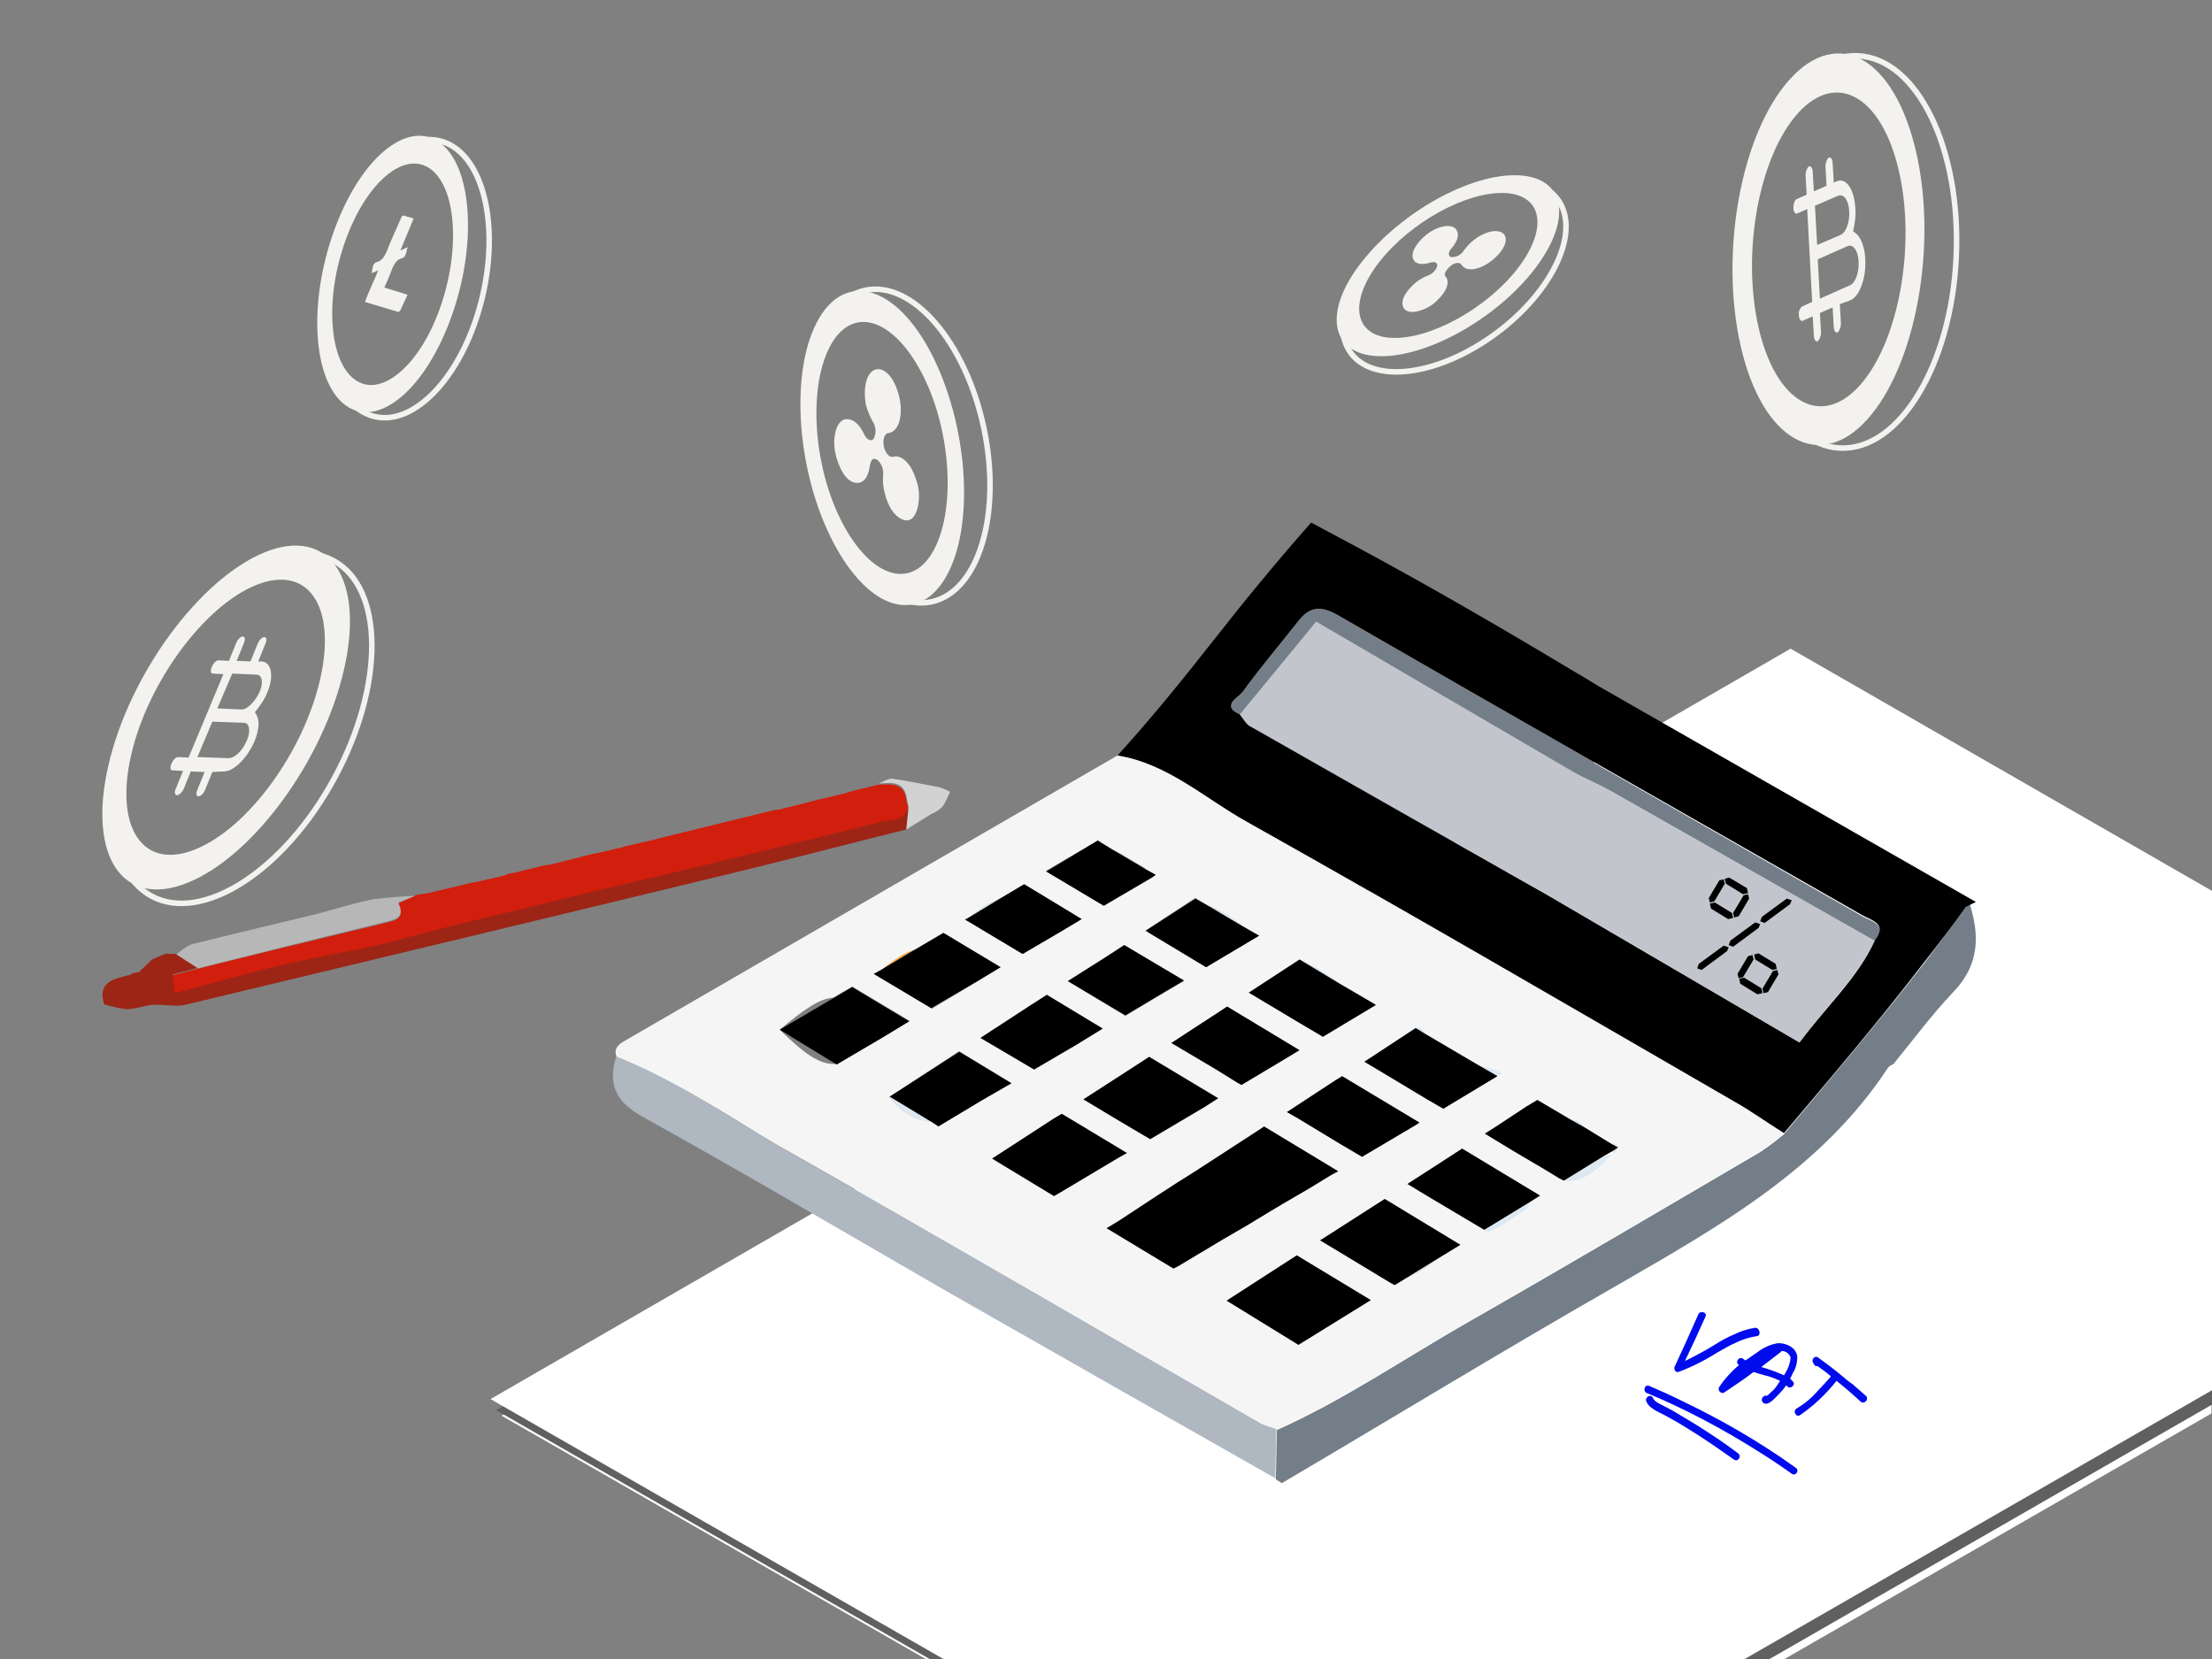 <?xml version="1.0" encoding="utf-8"?>
<!-- Generator: Adobe Illustrator 24.3.0, SVG Export Plug-In . SVG Version: 6.00 Build 0)  -->
<svg version="1.1" id="Layer_1" xmlns="http://www.w3.org/2000/svg" xmlns:xlink="http://www.w3.org/1999/xlink" x="0px" y="0px"
	 viewBox="0 0 400 300" style="enable-background:new 0 0 400 300;" xml:space="preserve">
<rect x="0" y="0" width="400" height="300" fill="#808080" stroke="none"/>
<style type="text/css">
	.st0{fill:none;}
	.st1{fill:#FFFFFF;}
	.st2{fill:#606060;}
	.st3{fill:#DCE8F2;}
	.st4{fill:#747E89;}
	.st5{fill:#AFB7C1;}
	.st6{fill:#333333;}
	.st7{fill:#F5A83F;}
	.st8{fill:#F5F5F5;}
	.st9{fill:#C2C5CC;}
	.st10{fill:none;stroke:#F3F2EF;stroke-miterlimit:10;}
	.st11{fill:#F3F2EF;}
	.st12{fill:#000CEB;}
	.st13{fill:#D21E0C;}
	.st14{fill:#9D2516;}
	.st15{fill:#B8B7B7;}
	.st16{fill:#D2D2D2;}
</style>
<rect class="st0" width="400" height="300"/>
<polygon class="st1" points="399,162.4 399,249.4 321.7,293.8 166.4,293.8 95.7,253.1 90.7,256 167.4,300 322.7,300 399.9,255.6 
	399.9,162.9 "/>
<polygon class="st2" points="399.5,162.2 399.5,246.8 319.5,292.8 167.6,292.8 95.8,251.5 89.7,255 168.1,300 320,300 400,254 
	400,162.5 "/>
<polygon class="st1" points="323.8,117.3 88.7,253 170.6,300 315.5,300 400,251.4 400,161.1 "/>
<path class="st3" d="M225.2,235c8.4-7.5,10.5-7.5,19.3-0.5C240,243.1,232.9,243.4,225.2,235z"/>
<path class="st0" d="M291.5,206.9v-0.5l-4.9-2.7c0,0.1,0,0.2,0,0.2L291.5,206.9z"/>
<path class="st0" d="M290.1,209c0.5-0.1,1.1-0.2,1.6-0.3c-1.8,1.6-3.5,3.5-5.6,4.4c2.1-0.9,3.8-2.8,5.6-4.4l0,0l-0.1-0.7L290.1,209z
	"/>
<path class="st0" d="M284.1,202.4c0.5,0,1,0.1,1.4,0.3C285.1,202.5,284.6,202.4,284.1,202.4c-0.2-0.1-0.3-0.1-0.5-0.2l0.5,0.3
	C284.1,202.5,284.1,202.4,284.1,202.4z"/>
<path class="st0" d="M223.3,126.4c0.2-0.2,0.5-0.5,0.8-0.7C223.8,125.9,223.6,126.2,223.3,126.4z"/>
<path class="st0" d="M141,186.2c4.2,4,7.1,6.3,10.1,6.4l0.2-0.1L141,186.2z"/>
<path class="st0" d="M284.1,213.6c-0.2,0-0.5,0-0.8,0C283.6,213.6,283.8,213.6,284.1,213.6z"/>
<path class="st0" d="M222.8,127.2c0.1-0.3,0.3-0.5,0.6-0.8C223.1,126.6,222.9,126.9,222.8,127.2z"/>
<path class="st0" d="M141,186.2l9.7-5.8C148.1,180.7,145.3,182.6,141,186.2z"/>
<path class="st0" d="M224.3,129.2c-1.6-0.7-1.8-1.4-1.5-2C222.5,127.8,222.8,128.5,224.3,129.2c0.5,0.6,0.9,1.3,1.4,1.8
	C225.2,130.5,224.8,129.8,224.3,129.2z"/>
<path class="st0" d="M285.4,140.2l-47.4-27.7L285.4,140.2z"/>
<path class="st4" d="M341.4,193.1c0.2-0.3,0.6-0.5,1-0.7c3.6-4.4,7-9,10.9-13.1c4.7-4.9,4.7-10.3,2.8-16.1c-2.6,3.6-5.3,7.2-8,10.8
	c-8.2,10.6-16.9,20.8-25.5,31.1l0,0c-1.4,1.2-2.9,2.3-4.4,3.3c-17.6,10.3-35.2,20.7-52.9,30.8c-11.4,6.5-22.3,14-34.4,19.4
	c-0.1,3-0.1,5.9-0.2,8.9l1.1,0.7c20.2-11.9,40.2-24.1,60.5-35.7C310.8,221.8,329.3,211.5,341.4,193.1z"/>
<path class="st4" d="M322.6,204.9L322.6,204.9c8.6-10.2,17.3-20.4,25.5-31.1C339.9,184.5,331.3,194.7,322.6,204.9z"/>
<path class="st5" d="M228,257.4c-28.3-16.3-56.4-32.7-84.8-48.8c-3.9-2.2-7.8-4.6-11.7-7c-6.4-3.9-13-7.8-20.1-10.5
	c-1.5,5.1,0,8.2,4.9,10.9c18.4,10.2,36.5,20.9,54.7,31.4c19.8,11.3,39.7,22.6,59.6,33.9c0.1-3,0.1-5.9,0.2-8.9
	C229.9,258.1,228.9,257.8,228,257.4z"/>
<path class="st6" d="M285.4,140.2L285.4,140.2c-0.2,2.8-0.5,5.6-1.1,8.4C284.9,145.8,285.3,143,285.4,140.2z"/>
<path class="st6" d="M284.3,148.6c-0.4,1.8-0.8,3.6-1.4,5.4C283.5,152.2,283.9,150.4,284.3,148.6z"/>
<path class="st4" d="M224.3,129.2l13.8-16.7l47.4,27.7c2,1,4.1,1.9,6,3c15.9,9,31.7,18,47.5,27c2.5-3.2-0.8-3.6-2.4-4.6
	c-31.6-18.1-63.2-36.1-94.7-54.2c-3.2-1.8-5.2-1.5-7.3,1.3c-3.2,4.2-6.8,8.3-9.9,12.6c-0.2,0.2-0.4,0.4-0.6,0.6
	c-0.3,0.2-0.5,0.4-0.8,0.7c-0.2,0.2-0.4,0.5-0.6,0.8l0,0C222.5,127.8,222.8,128.5,224.3,129.2z"/>
<path class="st4" d="M222.8,127.2L222.8,127.2C222.8,127.2,222.8,127.2,222.8,127.2z"/>
<path class="st3" d="M218.8,164l5.9,3.5C223,165.9,221,164.8,218.8,164z"/>
<path class="st7" d="M159.3,175.4l6.1-3.7C163.6,172.1,161.7,173.3,159.3,175.4z"/>
<path class="st3" d="M179.3,209.6c1.1,0.9,2.4,1.6,3.7,2.1l-3.6-2.2L179.3,209.6z"/>
<path class="st3" d="M257.8,187c-0.3-0.6-0.7-1.1-1.2-1.4l-0.6,0.4L257.8,187z"/>
<path class="st3" d="M258.8,228.7c0.4-0.3,0.8-0.7,1.2-1.1l-6,3.7C255.7,230.7,257.3,229.8,258.8,228.7z"/>
<path class="st3" d="M269,222.8c2.3-0.7,4.4-2.4,6.5-3.8c0.6-0.3,1-0.9,1.1-1.6l-8.2,5.1L269,222.8z"/>
<path class="st3" d="M242.3,177.9c-2.1-1.9-4.5-3.3-7.1-4.4l-0.2,0.1L242.3,177.9z"/>
<path class="st3" d="M206,156.2c-1.5-1.1-3.1-1.9-4.8-2.6l6.1,3.6C206.9,156.9,206.5,156.5,206,156.2z"/>
<path class="st3" d="M175.4,165.8l5.6-3.4C179,163.2,177,164.4,175.4,165.8z"/>
<path class="st3" d="M160.8,198.4c2.1,2.5,4.8,4.3,7.7,4.5l-7.6-4.6L160.8,198.4z"/>
<path class="st3" d="M271.7,194.1c-1.3-0.7-2.7-1.2-4.2-1.4l3.3,1.9L271.7,194.1z"/>
<path class="st3" d="M290.1,209l-7.3,4.5l0,0l0.5,0.1c0.3,0,0.5,0,0.8,0c0.7-0.1,1.4-0.2,2-0.5c2.1-0.9,3.8-2.8,5.6-4.4
	C291.2,208.8,290.6,208.9,290.1,209z"/>
<path class="st3" d="M282.8,213.6l0.5,0.1L282.8,213.6z"/>
<path class="st3" d="M284.1,202.5l2.4,1.4c0-0.1,0-0.2,0-0.2c-0.3-0.4-0.6-0.8-1-1c-0.4-0.2-0.9-0.3-1.4-0.3
	C284.1,202.4,284.1,202.5,284.1,202.5z"/>
<path class="st3" d="M292.6,207.5l-0.9,0.6l0.1,0.7c1.2-0.9,1.2-1.7-0.2-2.3v0.5L292.6,207.5z"/>
<path class="st8" d="M313.8,199.3c-29.4-17-58.7-34.1-88.3-50.7c-7.6-4.3-14.3-10.6-23.4-12c-29.7,17.2-59.4,34.4-89.1,51.6
	c-1.1,0.6-2.1,1.4-1.5,2.9c7.1,2.8,13.6,6.6,20.1,10.5c3.9,2.4,7.7,4.8,11.7,7c28.4,16.1,56.6,32.5,84.8,48.8c0.9,0.4,1.9,0.8,2.9,1
	c12.1-5.4,23-12.9,34.4-19.4c17.7-10.1,35.2-20.5,52.8-30.8c1.5-1,3-2.1,4.4-3.3C319.7,203,316.8,201,313.8,199.3z M267.5,192.7
	c1.5,0.2,2.9,0.6,4.2,1.4l-0.9,0.6l-9.8,5.8l-2.6-1.5l-9.5-5.7l-2.2-1.3l9.3-6l0.6-0.4c0.5,0.4,0.9,0.9,1.2,1.4L267.5,192.7z
	 M256.1,203.4l-9.8,5.9l-3.9-2.4l-7.6-4.5l-2.1-1.3l8.7-5.6l1.3-0.8l14,8.5L256.1,203.4z M217.7,200.2L208,206l-0.7-0.4l-4.4-2.6
	l-7-4.2l9.5-6.2l2.4-1.5l12.5,7.5L217.7,200.2z M203.3,170.9l10.8,6.5l-3.4,2l-7.2,4.3l-10.3-6.2l6.8-4.4L203.3,170.9z M233.2,191
	l-8.7,5.1l-0.9-0.5l-3.8-2.2l-8.1-4.9l8.9-5.8l1.2-0.8l13.1,7.9L233.2,191z M189.3,179.9l10.1,6.1l-4.7,2.8l-7.7,4.6l-9.6-5.8
	l8.9-5.8L189.3,179.9z M248.8,181.7l-0.1,0.1l-9.6,5.7l-0.3-0.2l-4.4-2.6l-8.7-5.2l9.2-5.9l0.2-0.1c2.6,1.1,5,2.6,7.1,4.4
	L248.8,181.7z M224.7,167.5l2.9,1.7l-2.1,1.3l-7.4,4.4l-10.2-6.1l-0.8-0.5l9-5.9l2.6,1.5C221,164.8,223,166,224.7,167.5z M198.5,152
	l2.6,1.6c1.7,0.7,3.3,1.6,4.8,2.6c0.5,0.3,0.9,0.6,1.3,1l1.7,1l-0.7,0.4l-8.7,5.1l-9.9-5.9l-0.5-0.3L198.5,152z M175.4,165.8
	c1.7-1.4,3.6-2.6,5.6-3.4l4.2-2.5l10.4,6.3l-3.5,2.1l-7.1,4.2l-10.2-6.1l-0.2-0.1L175.4,165.8z M159.4,175.4c2.4-2,4.3-3.2,6.1-3.7
	l5.1-3l10.4,6.2l-4.3,2.6l-8.2,4.9l-10.1-6.1l-0.2-0.1L159.4,175.4z M141,186.2c4.3-3.6,7.1-5.6,9.7-5.8l3.4-2l10.4,6.2l-4.6,2.7
	l-8.5,5l-0.2,0.1C148.1,192.6,145.2,190.3,141,186.2z M160.8,198.4l0.1-0.1l10.4-6.8l2.1-1.4l9.4,5.7l-5.3,3.2l-6,3.6l-1.8,1
	l-1.3-0.8C165.6,202.7,162.9,200.9,160.8,198.4L160.8,198.4z M179.3,209.6L179.3,209.6l11.2-7.2l1.5-1l11.8,7.1l-1.6,1l-10.4,6.2
	l-1.2,0.7l-7.6-4.7C181.7,211.2,180.4,210.5,179.3,209.6L179.3,209.6z M202.4,220.7l6.7-4.4l3.7-2.4l3.4-2.2l0.6-0.4l9.5-6.1
	l2.3-1.5l13.4,8.1l-1.3,0.8l-4.1,2.5l-4.8,2.9l-2,1.2l-4.3,2.5L213,229l-0.7,0.4l-12.1-7.3L202.4,220.7z M234.8,243.2l-13-7.9
	l12.7-8.2l13.4,8.1L234.8,243.2z M260,227.6c-0.4,0.4-0.8,0.7-1.2,1.1c-1.4,1.1-3.1,2-4.8,2.6l-1.8,1.1l-1-0.6l-9.6-5.7l-3-1.8
	l11.7-7.6l13.8,8.3L260,227.6z M276.6,217.4c-0.1,0.7-0.5,1.2-1.1,1.6c-2.1,1.4-4.2,3.1-6.5,3.8l-0.5-0.3l-10.6-6.3l-3.4-2l9.9-6.4
	l14.1,8.5L276.6,217.4z M291.7,208.7L291.7,208.7c-1.8,1.6-3.5,3.5-5.6,4.4c-0.7,0.3-1.3,0.4-2,0.5c-0.2,0-0.5,0-0.8,0l-0.5-0.1l0,0
	l-0.7-0.4l-2.9-1.7l-5.5-3.3l-5.2-3.1l2.2-1.4l5.3-3.4l2-1.3l5.6,3.3c0.2,0.1,0.4,0.1,0.5,0.2c0.5,0,1,0.1,1.4,0.3
	c0.4,0.2,0.8,0.6,1,1l4.9,2.7C292.9,207.1,292.9,207.8,291.7,208.7L291.7,208.7z"/>
<polygon points="283.6,202.2 278,198.9 276,200.1 270.7,203.6 268.5,205 273.6,208.1 279.2,211.4 282,213.1 282.8,213.5 290.1,209 
	291.7,208.1 292.6,207.5 291.5,206.9 286.6,203.9 284.1,202.5 "/>
<polygon points="154.1,178.5 150.7,180.5 141,186.2 151.3,192.5 159.8,187.5 164.4,184.7 "/>
<polygon points="247.9,235.1 234.5,227 221.8,235.2 234.8,243.2 "/>
<polygon points="241.7,226.1 251.3,231.9 252.2,232.4 254,231.3 260,227.6 264.1,225.1 250.4,216.8 238.7,224.3 "/>
<polygon points="203.8,208.5 192,201.4 190.5,202.3 179.4,209.5 183,211.7 190.6,216.3 191.8,215.6 202.2,209.4 "/>
<polygon points="208,168.8 218.1,174.9 225.5,170.5 227.7,169.2 224.7,167.5 218.8,164 216.2,162.5 207.2,168.3 "/>
<polygon points="173.5,190.2 171.3,191.6 160.9,198.3 168.5,202.9 169.7,203.7 171.5,202.6 177.5,199 182.9,195.9 "/>
<polygon points="242.4,206.9 246.3,209.2 256.1,203.4 256.7,203 242.7,194.6 241.4,195.4 232.7,201.1 234.8,202.3 "/>
<polygon points="186.2,181.9 177.3,187.7 187,193.4 194.7,188.9 199.4,186 189.3,179.9 "/>
<polygon points="207.3,205.6 208,206 217.8,200.2 220.3,198.6 207.8,191.1 205.5,192.6 195.9,198.8 202.9,203 "/>
<polygon points="224.5,196.2 233.2,191 235,189.9 221.9,182 220.7,182.8 211.8,188.6 219.9,193.4 223.6,195.7 "/>
<polygon points="168.4,182.3 176.6,177.5 180.9,174.9 170.6,168.7 165.5,171.7 159.3,175.4 158,176.1 158.3,176.3 "/>
<polygon points="248.9,193.3 258.4,199 261,200.5 270.8,194.6 267.5,192.7 257.8,187 256,185.9 246.7,192 "/>
<polygon points="276.6,217.4 278.5,216.2 264.4,207.7 254.5,214.1 257.8,216.1 268.4,222.4 "/>
<polygon points="210.7,179.3 214.1,177.3 203.3,170.9 199.9,173.1 193.1,177.4 203.5,183.6 "/>
<polygon points="235,173.5 225.8,179.5 234.5,184.7 238.9,187.3 239.2,187.5 248.7,181.8 248.8,181.7 242.3,177.9 "/>
<polygon points="199.6,163.8 208.3,158.7 209,158.2 207.2,157.2 201.1,153.6 198.5,152 189.2,157.6 189.7,157.9 "/>
<polygon points="184.9,172.5 192.1,168.3 195.6,166.2 185.2,159.9 181,162.4 175.4,165.8 174.5,166.3 174.7,166.4 "/>
<polygon points="225.5,221.6 229.8,219 231.8,217.8 236.6,215 240.7,212.5 242,211.8 228.6,203.7 226.3,205.2 216.9,211.3 
	216.3,211.7 212.8,213.9 209.1,216.3 202.4,220.7 200.1,222.1 212.2,229.4 213,229 221.2,224.1 221.2,224.1 "/>
<path d="M357.3,163.1l-68.2-39c-1.8-1.1-3.6-2.2-5.5-3.3c-12.5-7.5-25.1-14.8-37.9-21.7l-8.6-4.6c-6.2,7-12.1,14.2-17.9,21.6
	c-5.5,7-11.1,13.9-17.1,20.5c9.1,1.5,15.8,7.8,23.4,12c29.6,16.6,58.9,33.7,88.3,50.7c3,1.7,5.9,3.8,8.8,5.6
	c8.6-10.2,17.3-20.4,25.5-31.1c2.5-3.2,5-6.4,7.4-9.8L357.3,163.1z M339,170.1c-3.1,6.8-8.6,11.7-13.6,18.4L280.1,162
	c-18-10.2-36-20.4-53.9-30.6c-0.2-0.1-0.4-0.3-0.6-0.4c-0.5-0.5-0.9-1.2-1.4-1.8c-1.6-0.7-1.8-1.4-1.5-2l0,0
	c0.1-0.3,0.3-0.5,0.6-0.8c0.2-0.2,0.5-0.5,0.8-0.7c0.2-0.2,0.4-0.4,0.6-0.6c3.1-4.3,6.6-8.4,9.9-12.6c2.1-2.8,4.1-3.1,7.3-1.3
	c31.5,18.2,63.2,36.2,94.7,54.2C338.2,166.4,341.5,166.9,339,170.1L339,170.1z"/>
<path class="st9" d="M291.4,143.1c-1.9-1.1-4-2-6-3l0,0c0,0.2,0,0.4,0,0.6l0,0c0-0.2,0-0.4,0-0.6l-47.4-27.7l-13.8,16.8
	c0.5,0.6,0.9,1.3,1.4,1.8c0.2,0.2,0.3,0.3,0.6,0.4c17.9,10.2,35.9,20.4,53.9,30.6l45.3,26.5c5-6.7,10.4-11.7,13.6-18.4
	C323.1,161.1,307.3,152.1,291.4,143.1z"/>
<ellipse transform="matrix(4.553735e-02 -0.999 0.999 4.553735e-02 273.589 377.447)" class="st10" cx="334.3" cy="45.6" rx="35.5" ry="19.4"/>
<path class="st11" d="M346.5,27.5c-3.9-17-14.1-22.9-22.9-13.1s-12.7,31.4-8.8,48.3s14.2,22.8,22.9,13.1S350.4,44.5,346.5,27.5z
	 M336.3,69.7c-7,7.8-15.2,3.1-18.3-10.5s0.1-30.9,7.1-38.7s15.2-3.1,18.3,10.5S343.3,61.9,336.3,69.7z"/>
<path class="st11" d="M334.6,54.3c1.7-0.7,2.9-4.1,2.7-7.5c-0.1-2.1-0.8-3.9-1.7-4.6l-0.5-0.4l0.2-1c0.2-1.1,0.3-2.1,0.2-3.2
	c-0.2-3.4-1.7-5.6-3.4-4.8l-0.5,0.2l-0.2-3.5c0-0.7-0.4-1.2-0.7-1s-0.6,0.9-0.6,1.6l0.2,3.5l-2.3,1l-0.2-3.5c0-0.7-0.4-1.2-0.7-1
	s-0.6,0.9-0.6,1.6l0.2,3.5l-1.8,0.8c-0.4,0.2-0.6,0.9-0.6,1.6s0.4,1.2,0.7,1l1.8-0.8l0.9,16.8l-1.8,0.8c-0.5,0.4-0.7,1-0.6,1.6
	c0,0.7,0.4,1.2,0.7,1l1.8-0.8l0.2,3.5c0,0.7,0.4,1.2,0.7,1s0.6-0.9,0.6-1.6l-0.2-3.5l2.3-1l0.2,3.5c0,0.7,0.4,1.2,0.7,1
	s0.6-0.9,0.6-1.6l-0.2-3.5L334.6,54.3L334.6,54.3z M328.2,37.2l4.2-1.8c1-0.4,1.9,0.8,2,2.8s-0.6,3.9-1.6,4.3l-4.2,1.8L328.2,37.2z
	 M329.1,54l-0.4-7.1l5.4-2.4c1-0.4,1.9,0.8,2,2.8s-0.6,3.9-1.6,4.3L329.1,54z"/>
<ellipse transform="matrix(0.477 -0.879 0.879 0.477 -92.804 107.394)" class="st10" cx="43.8" cy="131.7" rx="34.5" ry="18.9"/>
<path class="st11" d="M62.2,121.1c3.8-16.5-2.7-26-14.4-21.2s-24.4,22-28.2,38.5s2.6,26,14.4,21.2S58.4,137.6,62.2,121.1z
	 M35.3,153.6c-9.4,3.8-14.6-3.8-11.6-17s13.2-27,22.6-30.8s14.6,3.8,11.6,17S44.8,149.8,35.3,153.6z"/>
<path class="st11" d="M40.4,139.5c1.8,0.1,4.3-2.4,5.6-5.4c0.8-1.9,1-3.7,0.4-4.8l-0.3-0.5l0.6-0.8c0.6-0.8,1.2-1.7,1.6-2.7
	c1.3-3,0.8-5.6-1-5.7h-0.6l1.3-3.2c0.3-0.7,0.2-1.2-0.2-1.2s-0.9,0.5-1.2,1.2l-1.3,3.2l-2.5-0.1l1.3-3.2c0.3-0.7,0.2-1.2-0.2-1.2
	s-0.9,0.5-1.2,1.2l-1.3,3.2l-1.9-0.1c-0.4,0-0.9,0.5-1.2,1.2s-0.2,1.2,0.2,1.2l1.9,0.1l-6.3,15.1l-1.9-0.1c-0.4,0-0.9,0.5-1.2,1.2
	s-0.2,1.2,0.2,1.2l1.9,0.1l-1.3,3.2c-0.3,0.6-0.2,1.2,0.2,1.2c0.4,0,0.9-0.5,1.2-1.1l1.3-3.2l2.5,0.1l-1.3,3.2
	c-0.3,0.7-0.2,1.2,0.2,1.2s0.9-0.5,1.2-1.2l1.3-3.2L40.4,139.5L40.4,139.5z M42,121.8l4.4,0.2c1,0,1.3,1.5,0.5,3.2s-2.2,3.1-3.2,3.1
	l-4.4-0.2L42,121.8z M35.7,136.9l2.7-6.4l5.7,0.2c1,0,1.3,1.5,0.5,3.3s-2.2,3.1-3.2,3.1L35.7,136.9z"/>
<ellipse transform="matrix(0.978 -0.208 0.208 0.978 -13.237 35.63)" class="st10" cx="162.5" cy="80.6" rx="15.8" ry="28.8"/>
<path class="st11" d="M168.4,63.9c-6.5-12.5-15.8-15-20.7-5.6s-3.6,27.2,3,39.8s15.8,15,20.7,5.6S174.9,76.5,168.4,63.9z M169,99.2
	c-3.9,7.6-11.3,5.5-16.6-4.5s-6.3-24.3-2.4-31.9s11.3-5.5,16.6,4.5S172.9,91.6,169,99.2z"/>
<path class="st11" d="M158.4,66.8c1.6-0.4,3.4,1.6,4.2,4.9c0.7,3,0.1,5.7-1.3,6.4c-0.2,0.1-0.4,0.2-0.6,0.2c-0.7,0-1.1,1.1-0.9,2.3
	s1,2.2,1.7,2c1.4-0.4,3.1,1,4,3.7c0.8,1.9,0.9,4,0.3,6c-0.6,1.7-1.6,2.2-2.9,1.5s-2.3-2.2-2.9-4.6c-0.3-1.1-0.4-2.2-0.3-3.3
	c0.1-0.9-0.2-1.8-0.8-2.5c-0.5-0.5-1-0.6-1.3-0.1c-0.2,0.3-0.2,0.6-0.3,0.9c-0.3,2.2-1.2,3.3-2.6,3.1s-2.5-1.7-3.3-4.1
	c-1.2-3.4-0.3-7.3,1.6-7.4c1.2-0.1,2.4,0.8,3.3,2.8c0.5,1,1.3,1.3,1.7,0.7c0.5-1,0.4-2.2-0.2-3.1c-0.5-0.9-0.9-1.9-1.2-2.9
	C156,70.1,156.7,67.2,158.4,66.8z"/>
<ellipse transform="matrix(0.802 -0.597 0.597 0.802 22.136 166.926)" class="st10" cx="263.1" cy="50" rx="23.3" ry="12.8"/>
<path class="st11" d="M277.4,48.8c7-9,5.8-16.7-2.8-17.1s-21.2,6.6-28.3,15.6s-5.8,16.7,2.8,17.1C257.7,64.8,270.4,57.8,277.4,48.8z
	 M251.7,61.1c-6.9-0.3-7.9-6.5-2.3-13.7s15.8-12.8,22.7-12.5s7.9,6.5,2.3,13.7S258.6,61.4,251.7,61.1z"/>
<path class="st11" d="M272,42.4c0.8,1.1-0.1,3-2.2,4.7c-2,1.6-4.2,2-5.1,1.2c-0.1-0.1-0.3-0.2-0.4-0.4c-0.2-0.5-1.2-0.5-2,0.2
	s-1.3,1.5-0.9,1.9c0.8,0.9,0.3,2.6-1.4,4.2c-1.1,1.2-2.7,2-4.3,2.2c-1.4,0.1-2.1-0.5-2.1-1.6s0.9-2.4,2.4-3.7c0.7-0.6,1.5-1,2.3-1.3
	c0.7-0.3,1.2-0.8,1.5-1.4c0.2-0.5,0.1-0.9-0.4-1c-0.3,0-0.5,0-0.8,0.1c-1.7,0.5-2.8,0.2-3.1-0.8s0.4-2.4,1.9-3.8
	c2.1-2,5.2-2.7,6-1.3c0.5,0.9,0.2,2-1,3.4c-0.6,0.7-0.5,1.4,0.1,1.5c0.9,0,1.7-0.4,2.2-1.2c0.5-0.7,1.1-1.3,1.8-1.9
	C268.7,41.7,271.1,41.3,272,42.4z"/>
<ellipse transform="matrix(0.229 -0.974 0.974 0.229 7.695 110.444)" class="st10" cx="73.5" cy="50.4" rx="25.6" ry="14"/>
<path class="st11" d="M84.6,39.2c-0.5-12.6-7-18.1-14.5-12.4S56.9,47.4,57.4,59.9s7,18.1,14.5,12.4S85.1,51.7,84.6,39.2z M71.7,67.8
	c-6,4.6-11.2,0.2-11.6-9.9s4.2-21.9,10.2-26.5s11.2-0.2,11.6,9.9S77.8,63.2,71.7,67.8z"/>
<path class="st11" d="M72.4,45.3l2.4-5.8c-0.6-0.2-1.2-0.3-1.7-0.5c-0.3-0.1-0.5,0.1-0.7,0.7c-0.8,1.9-1.7,3.7-2.4,5.6
	c-0.5,1.2-1,1.8-1.6,2c-0.9,0.3-0.9,0.4-1.2,2.1l1.2-0.5c-0.8,2-1.7,3.7-2.4,5.7l6,1.8c0.1,0,0.2,0,0.4-0.3l1.3-2.8L69.5,52
	c0.5-1.1,0.9-2,1.3-3.1c0.5-1.3,1-1.9,1.6-2.1c0.9-0.3,0.9-0.4,1.3-2.1L72.4,45.3z"/>
<path d="M312.6,171.3l-0.3,0.7l-4.6,3.4l-0.8-0.3l0.3-0.8l4.5-3.3L312.6,171.3z M311.9,159.8L310,163l-0.8,0.2l-0.2-0.8l1.9-3.2
	l0.8-0.2L311.9,159.8z M313.2,165.1l0.2,0.9l-0.9,0.2l-3.1-1.9l-0.2-0.9l0.9-0.2L313.2,165.1z M315.9,160.6l0.2,0.9l-0.9,0.2
	l-3.1-1.9l-0.2-0.9l0.8-0.2L315.9,160.6z M318.3,167.1l-0.3,0.7l-4.6,3.4l-0.8-0.3l0.3-0.8l4.5-3.3L318.3,167.1z M316.3,162.5
	l-1.9,3.2l-0.8,0.2l-0.2-0.8l1.9-3.2l0.8-0.2L316.3,162.5z M317.1,173.5l-1.9,3.2l-0.8,0.2l-0.2-0.8l1.9-3.2l0.8-0.2L317.1,173.5z
	 M318.5,178.7l0.2,0.9l-0.9,0.2l-3.1-1.9l-0.2-0.9l0.9-0.2L318.5,178.7z M321.1,174.3l0.2,0.9l-0.8,0.2l-3.1-1.9l-0.2-0.9l0.8-0.2
	L321.1,174.3z M324,162.8l-0.3,0.7l-4.6,3.4l-0.8-0.3l0.3-0.8l4.5-3.3L324,162.8z M321.6,176.2l-1.9,3.2l-0.8,0.2l-0.2-0.8l1.9-3.2
	l0.8-0.2L321.6,176.2z"/>
<path class="st12" d="M317.4,240.1c-1.3,0.2-2.6,0.6-3.8,1.2c-1.2,0.5-2.3,1.1-3.4,1.8c-1.8,1.1-3.6,2.1-5.5,3
	c1.3-2.7,2.5-5.3,3.7-8c0.4-0.8-1-1.2-1.3-0.4c-1.4,3.2-2.8,6.3-4.3,9.5c-0.1,0.4,0.1,0.8,0.4,0.9c0.1,0,0.2,0,0.3,0
	c2.4-0.9,4.8-2.1,7-3.5c1.1-0.6,2.2-1.3,3.4-1.8c1.2-0.6,2.5-1,3.9-1.2C318.5,241.4,318.2,240.1,317.4,240.1z"/>
<path class="st12" d="M321.4,242.9c-1.1,0.2-2.1,0.6-3,1.2c-0.9,0.6-1.7,1.2-2.6,1.8l-0.2,0.1l-0.4-0.3c-0.7-0.5-1.5,0.6-0.8,1.1
	h0.1c-1.4,1.2-2.6,2.5-3.6,4c-0.4,0.5,0.3,1.4,0.9,1c1.8-1.2,3.6-2.4,5.3-3.7c0.6,0.2,1.3,0.4,2,0.6c1,0.2,1.9,0.6,2.8,1
	c-0.2,0.3-0.4,0.6-0.6,0.9s-0.6,0.8-1,1.1c-0.2,0.2-0.4,0.4-0.5,0.5l-0.3,0.2c-0.5-0.2-1.2,0.5-0.8,1.1c0.6,0.8,1.6,0,2.1-0.5
	c0.7-0.7,1.4-1.4,2-2.2l0.2-0.3l0.2,0.2c0.6,0.6,1.6-0.3,1-0.9c-0.2-0.2-0.3-0.3-0.5-0.5c0.2-0.3,0.4-0.7,0.5-1
	c0.5-0.8,0.8-1.8,0.8-2.8C325,243.8,323.1,242.8,321.4,242.9z M322.9,248.2c-0.1,0.2-0.2,0.3-0.3,0.5c-1.3-0.6-2.7-1.1-4.1-1.5
	c1.2-0.9,2.3-1.8,3.5-2.7c0.1-0.1,0.1-0.1,0.2-0.2c0.7,0,1.4,0.5,1.6,1.2C323.7,246.5,323.4,247.4,322.9,248.2L322.9,248.2z"/>
<path class="st12" d="M333.2,248.9c-1.4-1.2-2.9-2.3-4.4-3.4c-0.7-0.5-1.3,0.4-0.9,1l0.2,0.3c0.1,0.2,0.3,0.3,0.5,0.2
	c0.9,0.6,1.7,1.2,2.5,1.9c-0.8,0.9-1.5,1.7-2.3,2.5c-1.1,1.3-2.4,2.4-3.9,3.3c-0.8,0.4-0.1,1.7,0.6,1.2c2.5-1.7,4.7-3.8,6.6-6.2
	c1.5,1.2,2.9,2.4,4.3,3.7c0.3,0.3,0.7,0.3,1,0c0,0,0,0,0,0c0.3-0.3,0.3-0.7,0-1c0,0,0,0,0,0l-2.4-2.1
	C334.5,250,333.8,249.4,333.2,248.9z"/>
<path class="st12" d="M324.7,265.4c-6.4-4.6-13.3-8.6-20.4-12c-2-1-4-1.9-6.1-2.8c-0.8-0.3-1.2,1-0.4,1.3c7.2,3,14.1,6.7,20.7,10.9
	c1.9,1.2,3.7,2.4,5.5,3.7C324.7,267,325.5,265.9,324.7,265.4z"/>
<path class="st12" d="M314.3,262.8c-2.5-1.9-5.1-3.6-7.8-5.3c-1.3-0.8-2.7-1.6-4-2.4l-2.1-1.1c-0.6-0.3-1.2-0.6-1.5-1.2
	c-0.3-0.8-1.5-0.2-1.2,0.6c0.5,1.3,2.2,1.9,3.3,2.5c1.5,0.8,2.9,1.6,4.3,2.5c2.8,1.7,5.5,3.6,8.2,5.5
	C314.3,264.5,315,263.3,314.3,262.8z"/>
<path class="st13" d="M93.5,157.7c0.2,0,0.3,0,0.4-0.1l2-0.5H96l2.3-0.6l0,0l0.8-0.1h0.2l5.2-1.3c0.1,0,0.2,0,0.3-0.1l2-0.5l0,0
	l2.8-0.6h0.1l1.9-0.5h0.2l1.8-0.5h0.1l4.3-1l0,0l1.2-0.3l0,0l1.2-0.3l0,0l2-0.5l9.8-2.4l7.8-1.9h0.1l0.7-0.1h0.1l1.1-0.3l1.3-0.3
	l0.7-0.2l0.5-0.1l3.8-1h0.1l4.7-1.1l0.1-0.1l1.9-0.5h0.1l2.4-0.6l1.2-0.3c2.3-0.1,4.7-0.4,5.1,2.8l0.3,1.4l0,0
	c-0.9,2.7-3.4,2.2-5.4,2.8c-8.7,2.1-17.4,4.3-26,6.4c-8.5,2.1-17.1,4-25.6,6.1c-4.6,1.1-9.2,2.3-13.9,3.4c-4.3,1-8.6,2.1-12.8,3.1
	s-8.7,2.4-13.1,3.4c-5.5,1.2-11,2.1-16.5,3.4c-6.4,1.5-12.7,3.3-19.5,5.1c-0.2-1.6-0.3-2.8-0.4-3.4l4.7-1.2
	c11.2-2.8,22.4-5.5,33.6-8.2c2-0.5,4.1-0.7,2.7-3.6l3.1-1.5c0.1,0,0.2,0,0.3-0.1l0.8-0.1h0.1l1.2-0.2l0,0l1.2-0.3l0,0l6.7-1.6h0.2
	l3.1-0.7h0.1l1.2-0.3c0.1,0,0.3,0,0.4-0.1l0.8-0.2l0,0L92,158l1.1-0.2L93.5,157.7z"/>
<path class="st14" d="M163.9,150c-9.3,2.3-18.5,4.7-27.8,7c-34.2,8.3-68.4,16.5-102.6,24.7c-1.8,0.4-3.8-0.1-5.7,0
	c-1.7,0.1-3.3,0.8-5,0.8c-1.4-0.2-2.7-0.5-4-0.9l0-0.1c-1.1-3.8,1.5-4.4,4.2-5.1h0.1l0.1-0.1c0.1,0.1,0.3,0.1,0.4-0.1
	c0,0,0-0.1,0-0.1c0.1,0.1,0.3,0,0.4-0.1c0,0,0,0,0,0l0.9-0.2c0.1,0.1,0.2,0.1,0.3,0c0,0,0,0,0-0.1l2.4-2.3c0.1,0.1,0.2,0,0.3,0
	c0,0,0,0,0-0.1l2.2-0.9l0.5,0.1h1.3H32l3.9,2.5l-4.7,1.2c0.1,0.5,0.2,1.8,0.4,3.4c6.7-1.8,13-3.6,19.4-5.1c5.5-1.3,11-2.2,16.5-3.4
	c4.4-1,8.7-2.3,13.1-3.4s8.6-2.1,12.8-3.1c4.6-1.1,9.2-2.3,13.9-3.4c8.5-2,17.1-4,25.6-6.1c8.7-2.1,17.4-4.2,26-6.4
	c2-0.5,4.5,0,5.4-2.8C164.2,147.3,164.1,148.7,163.9,150z"/>
<path class="st15" d="M35.8,175.1l-3.9-2.5c0.8-0.7,1.6-1.3,2.6-1.8c7.5-1.9,15.2-3.7,22.7-5.5c3.4-0.9,6.8-2,10.3-2.7
	c2.5-0.3,5.1-0.5,7.6-0.6l-3.1,1.2c1.4,2.9-0.7,3.1-2.7,3.6C58.2,169.5,47,172.3,35.8,175.1z"/>
<path class="st16" d="M163.9,150c0.1-1.4,0.3-2.7,0.4-4.1l0,0l-0.3-1.4c-0.4-3.3-2.8-3-5.1-2.8c0.8-0.3,1.6-0.9,2.4-0.9
	c2.8,0.4,5.5,1,8.3,1.5c0.8,0.2,1.5,0.5,2.2,0.9c-0.4,0.9-0.8,1.8-1.3,2.6c-0.6,0.6-1.3,1.1-2.1,1.4L163.9,150z"/>
</svg>
